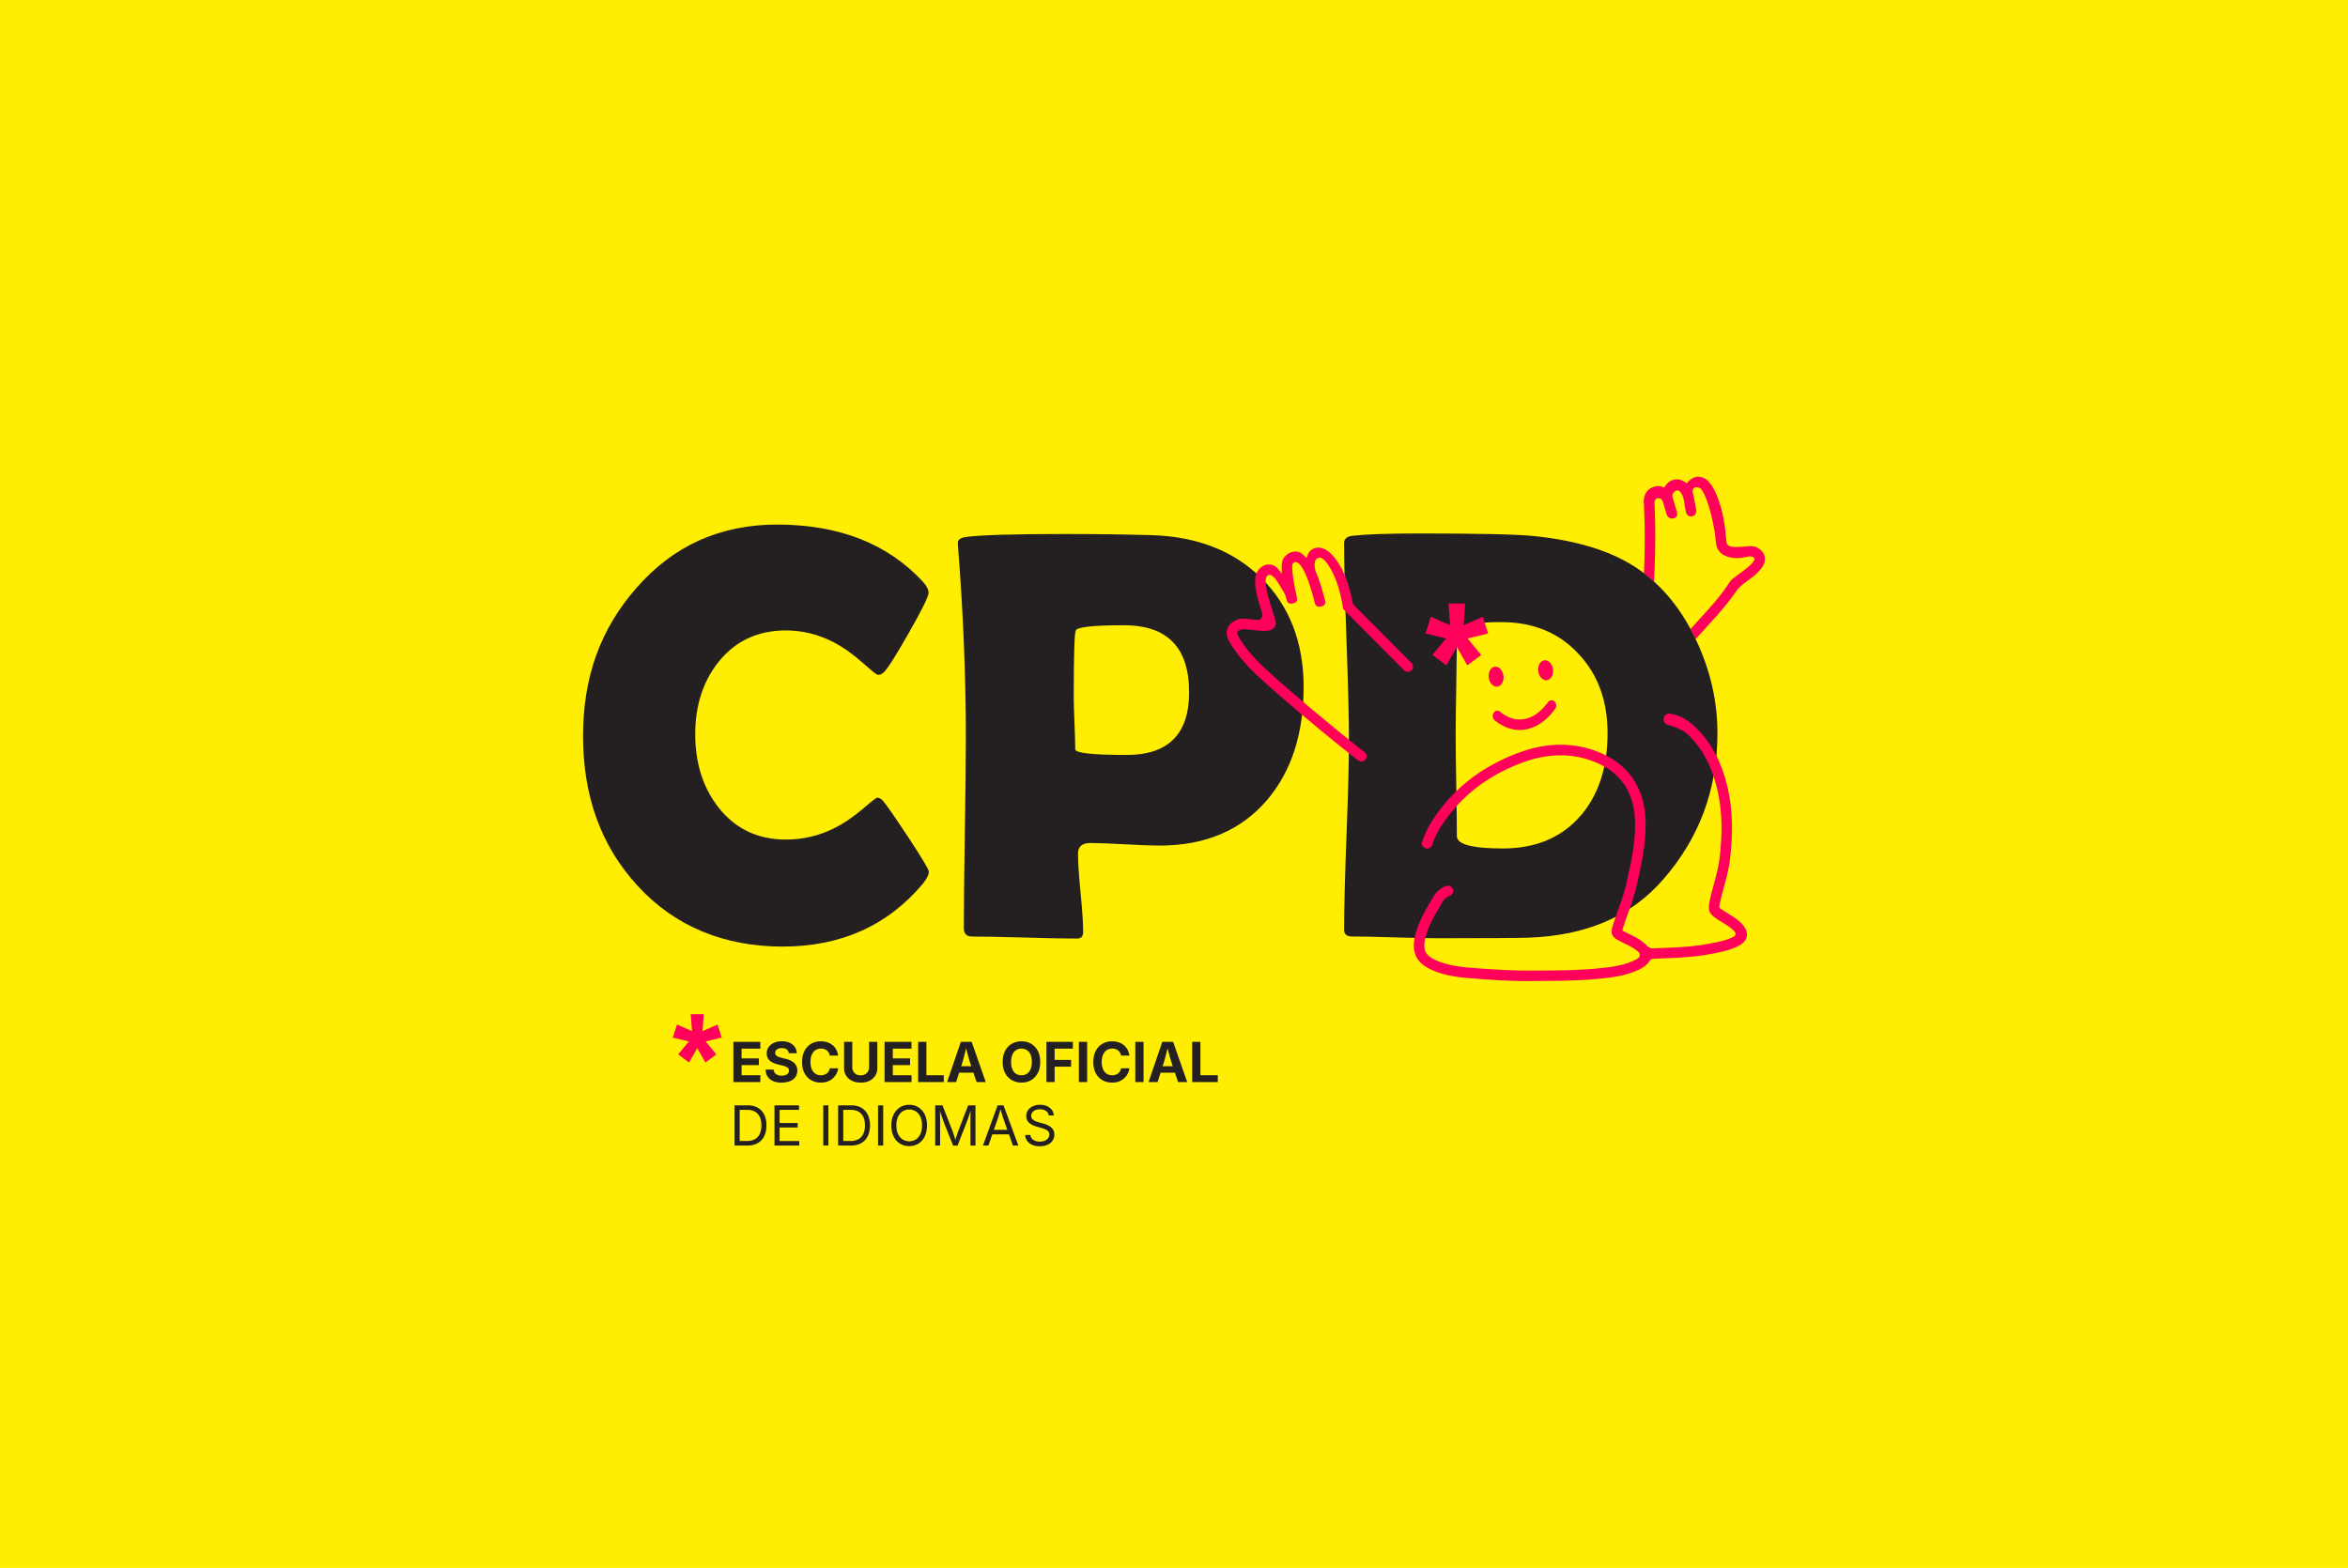 <svg xmlns="http://www.w3.org/2000/svg" id="Capa_1" data-name="Capa 1" viewBox="0 0 512 342"><defs><style>.cls-1{fill:#ff015b}.cls-3{isolation:isolate}.cls-5{fill:#241f21}</style></defs><path d="M0 0h512v342H0V0Z" style="fill:#ffee01"/><path d="M202.54 190.14c0 .67-.44 1.54-1.31 2.63-7.68 9.14-17.88 13.7-30.6 13.7s-23.57-4.44-31.66-13.33c-7.88-8.59-11.83-19.44-11.83-32.54s3.86-23.44 11.58-32.29c8.05-9.26 18.29-13.89 30.72-13.89 13.52 0 24.11 4.15 31.79 12.45.83.92 1.25 1.73 1.25 2.44 0 .79-1.45 3.73-4.35 8.82-2.9 5.09-4.72 7.95-5.48 8.57-.33.33-.75.5-1.25.5-.21 0-1.25-.83-3.13-2.5-2.25-2-4.46-3.57-6.63-4.69-3.3-1.67-6.72-2.5-10.26-2.5-6.13 0-11.03 2.29-14.71 6.88-3.38 4.26-5.07 9.51-5.07 15.77s1.69 11.66 5.07 15.96c3.67 4.67 8.57 7.01 14.71 7.01 3.63 0 7.07-.79 10.33-2.38 2.13-1.04 4.3-2.5 6.51-4.38 1.84-1.59 2.86-2.38 3.07-2.38.42 0 .83.23 1.25.69.67.75 2.48 3.36 5.44 7.82 3.04 4.63 4.57 7.18 4.57 7.63Zm81.72-40.18c0 10.1-2.65 18.27-7.95 24.53-5.67 6.63-13.5 9.95-23.47 9.95-1.67 0-4.18-.09-7.54-.28s-5.87-.28-7.54-.28c-1.79 0-2.69.77-2.69 2.32 0 1.92.19 4.78.56 8.57.38 3.8.56 6.63.56 8.51 0 .96-.44 1.44-1.31 1.44-2.54 0-6.36-.07-11.45-.22s-8.91-.22-11.45-.22c-1.21 0-1.81-.6-1.81-1.81 0-4.63.07-11.59.22-20.87s.22-16.24.22-20.87c0-13.1-.56-26.87-1.69-41.3l-.06-.88c-.08-.79.54-1.27 1.88-1.44 3.25-.42 10.43-.63 21.53-.63 6.55 0 12.83.08 18.84.25 9.89.29 17.85 3.4 23.9 9.32 6.17 6.09 9.26 14.06 9.26 23.9h-.01Zm-24.97 1c0-9.72-4.74-14.58-14.2-14.58-6.68 0-10.18.38-10.51 1.13-.29.54-.44 5.36-.44 14.45 0 1.29.05 3.2.16 5.73.1 2.52.16 4.43.16 5.73 0 .84 3.75 1.25 11.26 1.25 9.05 0 13.58-4.57 13.58-13.7h-.01Z" class="cls-5"/><path d="M368.63 137.19c.67-.75 1.33-1.47 1.98-2.19 2.37-2.59 4.61-5.03 6.64-8.17.27-.43.79-.8 1.83-1.55.97-.7 3.56-2.55 3.5-3.38 0-.03-.02-.89-1.95-.41-1.61.4-3.92.35-5.33-.84-.68-.58-1.06-1.38-1.14-2.39-.22-2.86-1.44-9.1-3.15-11.54-.44-.62-2.41-.9-1.82 1.08.19.68.3 1.35.41 2 .08.47.15.93.26 1.37.13.57-.17 1.16-.71 1.38-.62.25-1.33-.1-1.49-.75-.13-.55-.22-1.09-.31-1.63-.1-.61-.17-1.2-.35-1.74-.88-2.55-2.05-1.07-2.15-.91-.21.31-.25.71-.11 1.06.04.11.09.22.12.34.18.56.34 1.13.49 1.68.12.41.23.82.34 1.21.15.5-.12 1.04-.62 1.21-.69.24-1.45-.14-1.66-.85-.09-.32-.18-.65-.27-.96-.15-.55-.3-1.08-.47-1.6-.05-.17-.12-.33-.2-.48-.37-.7-1.81-.81-1.69.74 0 .04.41 7.36-.11 16.98 3.11 2.81 5.76 6.26 7.95 10.33Zm-41.32-1.49c-6.42 0-9.64.86-9.64 2.57 0 2.46-.04 6.16-.13 11.11-.08 4.94-.13 8.65-.13 11.11s.04 6.06.13 10.92c.08 4.86.13 8.52.13 10.98 0 1.79 3.34 2.69 10.01 2.69 7.22 0 12.89-2.4 17.02-7.2 3.88-4.55 5.82-10.53 5.82-17.96s-2.11-12.81-6.32-17.27c-4.26-4.63-9.89-6.95-16.9-6.95h.01Z" style="fill:none"/><path d="M384.86 121.74c-.05-.68-.41-1.64-1.85-2.38-.62-.32-1.45-.25-2.58-.14-1.18.11-2.97.27-3.64-.31-.13-.11-.3-.31-.34-.81-.23-3.04-.66-6.61-2.08-10.02-.38-.91-.86-1.95-1.62-2.83-.93-1.08-1.86-1.28-2.49-1.26-.64.02-1.58.29-2.46 1.47-.67-.63-1.54-1-2.54-.87-.8.11-1.41.46-1.89 1.08-.17.23-.33.46-.49.69-.39-.21-.82-.34-1.29-.34-.56 0-1.65.3-2.25.93-.75.79-.85 1.68-.91 2.21v.21c0 .09.45 6.62.05 15.68.76.58 1.49 1.18 2.19 1.82.52-9.63.12-16.94.11-16.98-.12-1.55 1.32-1.43 1.69-.74.08.15.15.31.2.48.17.52.31 1.04.47 1.6l.27.96c.21.71.97 1.09 1.66.85.5-.17.77-.71.62-1.21-.12-.39-.23-.79-.34-1.21-.15-.55-.31-1.12-.49-1.68-.04-.11-.08-.23-.12-.34-.14-.35-.1-.74.11-1.06.11-.16 1.27-1.64 2.15.91.19.54.25 1.13.35 1.74.09.53.18 1.08.31 1.63.16.65.87 1 1.49.75.55-.22.85-.81.71-1.38-.1-.44-.18-.9-.26-1.37-.11-.65-.22-1.32-.41-2-.59-1.98 1.38-1.7 1.82-1.08 1.71 2.43 2.93 8.68 3.15 11.54.08 1.01.46 1.81 1.14 2.39 1.41 1.19 3.72 1.25 5.33.84 1.92-.48 1.94.38 1.95.41.06.83-2.53 2.68-3.5 3.38-1.04.75-1.56 1.12-1.83 1.55-2.02 3.14-4.26 5.58-6.64 8.17-.65.71-1.32 1.44-1.98 2.19.38.71.75 1.45 1.11 2.2.86-.98 1.72-1.92 2.56-2.84 2.08-2.27 4.22-4.61 6.17-7.43.52-.76 1.17-1.43 1.92-1.97h.01c2.05-1.48 4.61-3.31 4.45-5.42h.01Z" class="cls-1"/><path d="M370.12 140.2c-.47-1.02-.96-2.02-1.49-3.01-2.19-4.07-4.84-7.51-7.95-10.33-.71-.64-1.44-1.25-2.19-1.82-.27-.21-.54-.41-.82-.61-5.59-4-13.33-6.51-23.22-7.51-3.8-.38-12.12-.56-24.97-.56-6.76 0-11.62.17-14.58.5-1.21.17-1.81.69-1.81 1.56 0 4.76.18 11.92.53 21.49s.53 16.76.53 21.56-.18 11.48-.53 20.68c-.36 9.2-.53 16.09-.53 20.68 0 .96.6 1.44 1.81 1.44 2.04 0 5.12.06 9.23.19s7.19.19 9.23.19c10.89 0 17.54-.04 19.96-.13 12.6-.42 22.38-4.65 29.35-12.7 7.88-9.01 11.83-19.65 11.83-31.91 0-6.76-1.46-13.33-4.38-19.71Zm-25.41 37.67c-4.13 4.8-9.8 7.2-17.02 7.2-6.68 0-10.01-.9-10.01-2.69 0-2.46-.04-6.12-.13-10.98-.08-4.86-.13-8.5-.13-10.92s.04-6.16.13-11.11c.08-4.94.13-8.65.13-11.11 0-1.71 3.21-2.57 9.64-2.57 7.01 0 12.64 2.32 16.9 6.95 4.21 4.46 6.32 10.22 6.32 17.27 0 7.43-1.94 13.41-5.82 17.96h-.01Z" class="cls-5"/><path d="M380.01 201.71c-.94-1.08-2.07-1.77-3.17-2.44-.25-.15-.5-.31-.75-.46-.36-.23-1.1-.7-1.16-.85-.07-.18.14-1.1.25-1.59.22-.95.48-1.91.73-2.84.53-1.95 1.07-3.96 1.32-6.05.73-6.09.56-11.1-.53-15.78-1.3-5.55-3.61-9.85-7.06-13.15-1.72-1.64-3.51-2.59-5.47-2.88-.67-.1-1.3.36-1.41 1.03-.09.62.29 1.21.89 1.38 1.18.33 3.25 1.03 4.41 2.13 3.12 2.98 5.22 6.91 6.41 12.02 1.03 4.41 1.19 9.17.49 14.98-.23 1.93-.73 3.77-1.26 5.73-.26.95-.52 1.93-.75 2.92-.65 2.79-.4 3.43 1.9 4.89l.78.48c1 .61 1.94 1.18 2.64 1.99h.01c.3.36.19.89-.22 1.1-.02 0-.04.02-.07.03-1.64.81-3.44 1.14-5.34 1.5l-.22.04c-3.29.62-6.72.76-10.03.89-.64.03-1.28.05-1.92.08-.46.02-.91-.15-1.22-.48-1.18-1.27-2.65-1.99-4.08-2.69-.32-.16-.64-.31-.95-.47l-.3-.16a.263.263 0 0 1-.13-.31l.11-.34c.34-1.06.7-2.11 1.08-3.15.69-1.92 1.4-3.91 1.86-5.97l.08-.35c1.06-4.7 2.15-9.56 1.86-14.59-.4-6.76-3.85-11.67-9.98-14.21-5.49-2.27-11.41-2.26-17.6.03-8.25 3.05-14.65 8.11-19.02 15.04-.86 1.36-1.55 2.83-2.08 4.38-.21.61.16 1.27.78 1.45h.01c.59.17 1.19-.17 1.39-.74.46-1.37 1.08-2.67 1.83-3.86 4.09-6.49 10.11-11.24 17.88-14.11 5.63-2.08 10.99-2.1 15.93-.06 5.34 2.21 8.22 6.33 8.57 12.23.28 4.71-.78 9.41-1.8 13.95l-.08.35c-.43 1.92-1.12 3.84-1.78 5.7-.38 1.05-.77 2.14-1.11 3.23-.61 1.94-.34 2.6 1.46 3.53.33.17.66.33.99.5 1.14.56 2.24 1.1 3.1 1.9.4.37.37 1.02-.07 1.34-.22.16-.48.31-.8.46-2.39 1.14-4.98 1.47-7.65 1.74-4.32.44-8.76.47-13.06.5h-1.96c-4.13.04-8.28-.25-11.85-.52-2.33-.18-4.74-.36-6.99-1.07-2.27-.71-3.5-1.46-4.01-2.44-.47-.91-.4-2.21.21-4.1.67-2.09 1.78-3.99 2.96-6 .15-.26.31-.53.46-.79.38-.65.89-1.09 1.59-1.36.52-.2.84-.72.75-1.27-.12-.7-.84-1.14-1.5-.9-1.23.45-2.16 1.24-2.82 2.38-.15.26-.3.52-.46.78-1.19 2.03-2.41 4.13-3.16 6.45-.81 2.51-.83 4.37-.07 5.86.81 1.57 2.46 2.67 5.36 3.58 2.5.79 5.16.99 7.5 1.16 3.4.26 7.32.53 11.28.53.25 0 2.06 0 2.71-.02 4.35-.03 8.85-.06 13.28-.51 2.76-.28 5.68-.66 8.4-1.95.74-.35 1.68-.9 2.32-1.89.18-.28.47-.46.8-.48l1.98-.09c3.4-.14 6.91-.28 10.36-.93l.22-.04c1.97-.37 4.01-.75 5.93-1.7 1.09-.54 1.73-1.24 1.9-2.09.17-.84-.13-1.72-.9-2.6h.02v.02Zm-72.23-57.09-12.53-12.61c-.17-.17-.27-.38-.31-.61-1.15-6.65-4.42-11.95-7.45-11.95-.71 0-1.35.27-1.85.79-.33.34-.57 1.03-.75 1.48-.55-.56-1.12-1.17-1.73-1.33-1.09-.28-2.19.12-3.08 1.12-.42.47-.75 1.26-.52 3.62-.65-.81-1.15-1.33-1.17-1.35-.73-.65-1.71-.84-2.62-.49-1.11.43-1.92 1.54-2.05 2.85-.23 2.15.7 5.06 1.51 7.62v.02c.25.76-.37 1.52-1.16 1.44-.33-.03-.65-.07-.91-.1-1.5-.17-2.38-.26-2.98-.08-1.62.5-2.26 1.38-2.51 2.04-.24.6-.36 1.58.36 2.83 1.01 1.76 2.36 3.52 4.22 5.54 3.48 3.77 18.41 16.21 23.93 20.42.5.38 1.2.28 1.57-.23l.04-.05c.36-.49.26-1.17-.22-1.54-5.37-4.1-20.31-16.55-23.64-20.15-1.75-1.89-2.99-3.52-3.92-5.13-.12-.21-.31-.6-.21-.86.05-.12.17-.25.35-.37.37-.24.81-.33 1.25-.3s1.05.1 1.5.15c2.54.29 4.14.43 4.93-.48.34-.39.45-.91.32-1.43-.18-.71-.45-1.54-.73-2.42-.71-2.23-1.59-5.02-1.42-6.69.05-.52.34-.87.6-.95 1.13-.37 2.37 2.21 3.18 3.47.37.58.63 1.22.78 1.89.01.06.03.12.04.18.12.51.64.83 1.15.7l.39-.1c.5-.13.8-.63.69-1.13-.64-2.75-1.13-5.76-1.05-7.03.02-.32.15-.8.83-.8.46 0 2.12.94 4.13 9.04.12.5.63.81 1.13.69l.39-.09c.51-.12.83-.64.7-1.15-.65-2.63-1.33-4.75-2.05-6.4-.16-.37-.81-3.06.95-3.06 1.08 0 3.92 3.85 4.95 10.81 0 .2.08.4.22.54l13.11 13.2c.42.42 1.11.49 1.57.12.53-.43.56-1.22.09-1.69h-.02Zm23.6 14.6c-1.92 0-3.78-.73-5.47-2.14-.48-.4-.54-1.19-.14-1.68.36-.44.95-.5 1.37-.14 1.46 1.22 3.07 1.79 4.68 1.66 2.04-.16 3.97-1.4 5.6-3.59l.12-.17c.36-.49 1.01-.55 1.44-.15.44.4.5 1.12.13 1.61l-.12.17c-1.99 2.68-4.43 4.2-7.04 4.41-.2.02-.4.02-.59.02h.02Z" class="cls-1"/><ellipse cx="326.23" cy="147.6" class="cls-1" rx="1.62" ry="2.19" transform="rotate(-7.45 326.192 147.566)"/><ellipse cx="337.03" cy="146.2" class="cls-1" rx="1.62" ry="2.19" transform="rotate(-7.45 337.002 146.188)"/><g class="cls-3"><path d="M159.92 236.02v-8.77h5.87v1.49h-4.08v2.12h3.77v1.47h-3.77v2.21h4.09v1.49h-5.88Zm10.54.13c-.7 0-1.31-.11-1.83-.32-.52-.22-.93-.54-1.22-.96s-.44-.95-.46-1.57h1.75c.02.29.11.54.27.74.15.2.36.35.61.44.25.1.54.15.87.15s.6-.05.84-.14c.24-.09.42-.22.56-.39.13-.17.2-.37.2-.59 0-.2-.06-.37-.18-.5s-.29-.25-.52-.35c-.22-.1-.5-.19-.82-.26l-.97-.24c-.74-.18-1.32-.46-1.74-.85s-.63-.9-.63-1.54c0-.53.14-.99.43-1.39s.68-.71 1.17-.93c.5-.22 1.06-.33 1.7-.33s1.21.11 1.7.33.86.53 1.13.92.41.85.42 1.36H172c-.03-.35-.18-.62-.45-.82-.27-.19-.63-.29-1.07-.29-.3 0-.56.04-.78.13s-.38.21-.49.36c-.11.15-.17.33-.17.52 0 .22.06.4.19.54s.3.26.52.35c.22.09.45.16.69.22l.79.19c.37.08.71.2 1.03.34.32.14.6.32.84.52.24.21.42.45.56.73.13.28.2.61.2.98 0 .53-.13.99-.4 1.39s-.65.7-1.16.92c-.51.21-1.11.32-1.83.32Zm8.51-.01c-.78 0-1.47-.18-2.09-.53s-1.1-.87-1.45-1.54c-.36-.67-.53-1.48-.53-2.43s.18-1.77.54-2.44c.36-.67.84-1.19 1.46-1.54s1.31-.53 2.08-.53c.5 0 .96.07 1.39.21.43.14.81.34 1.15.61.33.27.61.59.82.98.21.39.35.83.42 1.32h-1.82a1.751 1.751 0 0 0-.65-1.13c-.17-.13-.36-.23-.57-.3-.22-.07-.45-.1-.7-.1-.46 0-.85.11-1.2.34-.34.23-.61.56-.8.99-.19.43-.29.96-.29 1.58s.1 1.16.29 1.6.46.76.8.98c.34.22.74.33 1.19.33.25 0 .48-.03.7-.1.21-.07.41-.17.58-.3.17-.13.31-.29.42-.48.11-.19.19-.4.23-.64h1.82c-.05.41-.17.8-.36 1.17s-.45.71-.77 1-.7.53-1.15.7c-.44.17-.94.25-1.5.25Zm8.7 0c-.72 0-1.36-.13-1.9-.4-.54-.27-.97-.64-1.27-1.12-.3-.48-.45-1.04-.45-1.68v-5.69h1.8v5.55c0 .34.08.64.23.91.15.27.36.47.64.62.27.15.59.23.96.23s.69-.08.96-.23c.27-.15.48-.36.64-.62.15-.27.23-.57.23-.91v-5.55h1.8v5.69c0 .64-.15 1.2-.45 1.68-.3.48-.73.85-1.27 1.12-.54.27-1.18.4-1.9.4Zm5.22-.12v-8.77h5.87v1.49h-4.08v2.12h3.77v1.47h-3.77v2.21h4.09v1.49h-5.88Zm7.32 0v-8.77h1.8v7.28h3.79v1.49h-5.58Zm6.31 0 3-8.77h2.36l3.07 8.77h-2l-1.41-4.23c-.17-.54-.34-1.14-.52-1.79-.17-.65-.36-1.36-.55-2.13h.39c-.19.77-.36 1.49-.53 2.14-.16.65-.32 1.25-.49 1.78l-1.35 4.23h-1.98Zm1.88-2.04v-1.41h4.68v1.41h-4.68Zm14.34 2.16c-.77 0-1.47-.18-2.09-.53s-1.11-.87-1.47-1.54c-.36-.67-.54-1.48-.54-2.43s.18-1.77.54-2.44c.36-.67.85-1.19 1.47-1.54s1.31-.53 2.09-.53 1.47.18 2.09.53c.62.35 1.1.87 1.46 1.54.36.67.54 1.49.54 2.44s-.18 1.76-.54 2.43c-.36.67-.85 1.18-1.46 1.54-.62.35-1.31.53-2.09.53Zm0-1.6c.46 0 .85-.11 1.19-.33.34-.22.6-.55.79-.98.19-.43.28-.96.28-1.59s-.09-1.16-.28-1.6c-.19-.44-.45-.76-.79-.98-.34-.22-.74-.33-1.19-.33s-.85.11-1.19.34c-.34.22-.61.55-.79.99-.19.43-.28.96-.28 1.59s.09 1.15.28 1.58.45.76.79.98c.34.22.74.33 1.19.33Zm5.44 1.48v-8.77h5.77v1.49h-3.98v2.45h3.59v1.47h-3.59v3.37h-1.8Zm8.88-8.77v8.77h-1.8v-8.77h1.8Zm5.42 8.89c-.78 0-1.47-.18-2.09-.53s-1.1-.87-1.45-1.54c-.36-.67-.53-1.48-.53-2.43s.18-1.77.54-2.44c.36-.67.84-1.19 1.46-1.54s1.31-.53 2.08-.53c.5 0 .96.07 1.39.21.43.14.81.34 1.15.61.33.27.61.59.82.98.21.39.35.83.42 1.32h-1.82a1.751 1.751 0 0 0-.65-1.13c-.17-.13-.36-.23-.57-.3-.22-.07-.45-.1-.7-.1-.46 0-.85.11-1.2.34-.34.23-.61.56-.8.99-.19.43-.29.96-.29 1.58s.1 1.16.29 1.6.46.76.8.98c.34.22.74.33 1.19.33.25 0 .48-.03.7-.1.21-.07.41-.17.58-.3.17-.13.31-.29.42-.48.11-.19.19-.4.23-.64h1.82c-.05.41-.17.8-.36 1.17s-.45.71-.77 1-.7.53-1.15.7c-.44.17-.94.25-1.5.25Zm6.88-8.89v8.77h-1.8v-8.77h1.8Zm1.09 8.77 3-8.77h2.36l3.07 8.77h-2l-1.41-4.23c-.17-.54-.34-1.14-.52-1.79-.17-.65-.36-1.36-.55-2.13h.39c-.19.77-.36 1.49-.53 2.14-.16.65-.32 1.25-.49 1.78l-1.35 4.23h-1.98Zm1.87-2.04v-1.41H257v1.41h-4.68Zm7.64 2.04v-8.77h1.8v7.28h3.79v1.49h-5.58Z" class="cls-5"/></g><g class="cls-3"><path d="M161.3 241.1v8.77h-1.12v-8.77h1.12Zm1.62 8.77h-2.12v-.99h2.05c.71 0 1.31-.14 1.78-.41s.82-.66 1.05-1.17c.23-.51.35-1.12.35-1.83s-.11-1.31-.34-1.81c-.23-.5-.57-.89-1.02-1.16-.45-.27-1.02-.41-1.7-.41h-2.2v-.99h2.28c.86 0 1.59.17 2.19.52s1.07.85 1.4 1.5c.32.65.49 1.43.49 2.34s-.16 1.7-.49 2.36c-.33.66-.8 1.16-1.42 1.52s-1.38.53-2.27.53Zm5.96 0v-8.77h5.35v.99H170v2.86h3.94v.99H170v2.94h4.28v.99h-5.4Zm11.76-8.77v8.77h-1.12v-8.77h1.12Zm3.24 0v8.77h-1.12v-8.77h1.12Zm1.62 8.77h-2.12v-.99h2.05c.71 0 1.31-.14 1.78-.41s.82-.66 1.05-1.17c.23-.51.35-1.12.35-1.83s-.11-1.31-.34-1.81c-.23-.5-.57-.89-1.02-1.16-.45-.27-1.02-.41-1.7-.41h-2.2v-.99h2.28c.86 0 1.59.17 2.19.52s1.07.85 1.4 1.5c.32.65.49 1.43.49 2.34s-.16 1.7-.49 2.36c-.33.66-.8 1.16-1.42 1.52s-1.38.53-2.27.53Zm7.09-8.77v8.77h-1.12v-8.77h1.12Zm5.67 8.89c-.75 0-1.42-.18-2-.54-.59-.36-1.05-.88-1.39-1.55-.34-.67-.51-1.47-.51-2.4s.17-1.73.51-2.41c.34-.67.8-1.19 1.39-1.56.59-.36 1.25-.55 2-.55s1.42.18 2 .55c.58.37 1.05.88 1.38 1.56.34.67.5 1.48.5 2.41s-.17 1.73-.5 2.4c-.34.67-.8 1.19-1.38 1.55s-1.25.54-2 .54Zm0-1.04c.52 0 .99-.13 1.42-.4.42-.26.76-.66 1.01-1.17.25-.52.37-1.15.37-1.89s-.12-1.39-.37-1.91-.58-.91-1.01-1.17c-.42-.26-.89-.4-1.42-.4s-1 .13-1.42.4c-.42.27-.76.66-1.01 1.17-.25.52-.37 1.15-.37 1.9s.12 1.38.37 1.89.59.91 1.01 1.17c.42.27.9.4 1.42.4Zm5.67.92v-8.77h1.59l2.16 5.54c.05.13.11.29.17.49.06.19.13.41.21.63s.14.46.21.68.13.43.18.63h-.25c.06-.18.12-.38.18-.6s.14-.45.21-.68a19.039 19.039 0 0 1 .39-1.14l2.13-5.54h1.6v8.77h-1.1v-5.63c0-.23 0-.47.01-.73 0-.26.01-.51.02-.78 0-.26.01-.52.01-.77h.09c-.08.27-.17.55-.26.83s-.18.55-.27.81-.17.5-.25.72c-.08.22-.15.39-.2.54l-1.96 5.01h-.97l-1.99-5.01c-.05-.14-.12-.31-.19-.52s-.16-.44-.24-.7c-.09-.26-.18-.53-.27-.81-.09-.28-.19-.57-.29-.86h.11c0 .22.01.46.02.71 0 .26.01.51.01.77s0 .51.01.75v5.66h-1.07Z" class="cls-5"/></g><g class="cls-3"><path d="m214.34 249.87 3.19-8.77h1.3l3.23 8.77h-1.18l-1.86-5.21c-.11-.32-.25-.72-.4-1.2-.15-.48-.33-1.09-.55-1.84h.21c-.21.75-.4 1.38-.55 1.86-.16.49-.28.88-.39 1.18l-1.81 5.21h-1.19Zm1.6-2.45v-.98h4.5v.98h-4.5Z" class="cls-5"/></g><g class="cls-3"><path d="M226.72 250.02c-.63 0-1.18-.1-1.65-.31-.47-.2-.83-.49-1.09-.86-.26-.37-.41-.8-.45-1.29h1.15c.03.33.14.6.34.82.19.21.44.37.74.48a3.02 3.02 0 0 0 2.03-.03c.32-.13.57-.31.75-.55s.28-.51.28-.82c0-.28-.08-.51-.24-.69-.16-.18-.37-.32-.63-.44-.26-.11-.55-.21-.87-.3l-1.06-.3c-.71-.2-1.26-.49-1.65-.86s-.59-.85-.59-1.43c0-.49.13-.93.4-1.3s.63-.66 1.08-.86c.46-.2.97-.31 1.53-.31s1.09.1 1.53.31c.44.2.79.48 1.05.83s.39.75.41 1.19h-1.1c-.05-.43-.26-.76-.61-.99-.36-.23-.8-.35-1.32-.35-.38 0-.71.06-.99.19-.28.12-.51.29-.66.51-.16.21-.24.46-.24.73 0 .31.09.55.29.74s.42.33.68.44c.26.1.5.19.71.24l.88.24c.24.06.5.15.78.26.28.11.56.26.82.44.26.18.47.41.64.7.17.28.25.62.25 1.03 0 .48-.12.91-.37 1.29s-.61.69-1.09.91-1.05.34-1.73.34Z" class="cls-5"/></g><path d="m324.5 138.17-1.18-3.65-4.18 1.86.35-4.73h-3.63l.35 4.73-4.19-1.86-1.17 3.65 4.47 1.1-2.97 3.59 2.97 2.23.09.01 2.26-3.99 2.27 3.99.08-.01 2.97-2.23-2.97-3.59 4.48-1.1zm-168.04 85.3-3.27 1.45.27-3.7h-2.84l.28 3.7-3.27-1.45-.92 2.85 3.5.85-2.33 2.81 2.33 1.75.06.01 1.77-3.13 1.77 3.13.07-.01 2.32-1.75-2.32-2.81 3.5-.85-.92-2.85z" class="cls-1"/></svg>